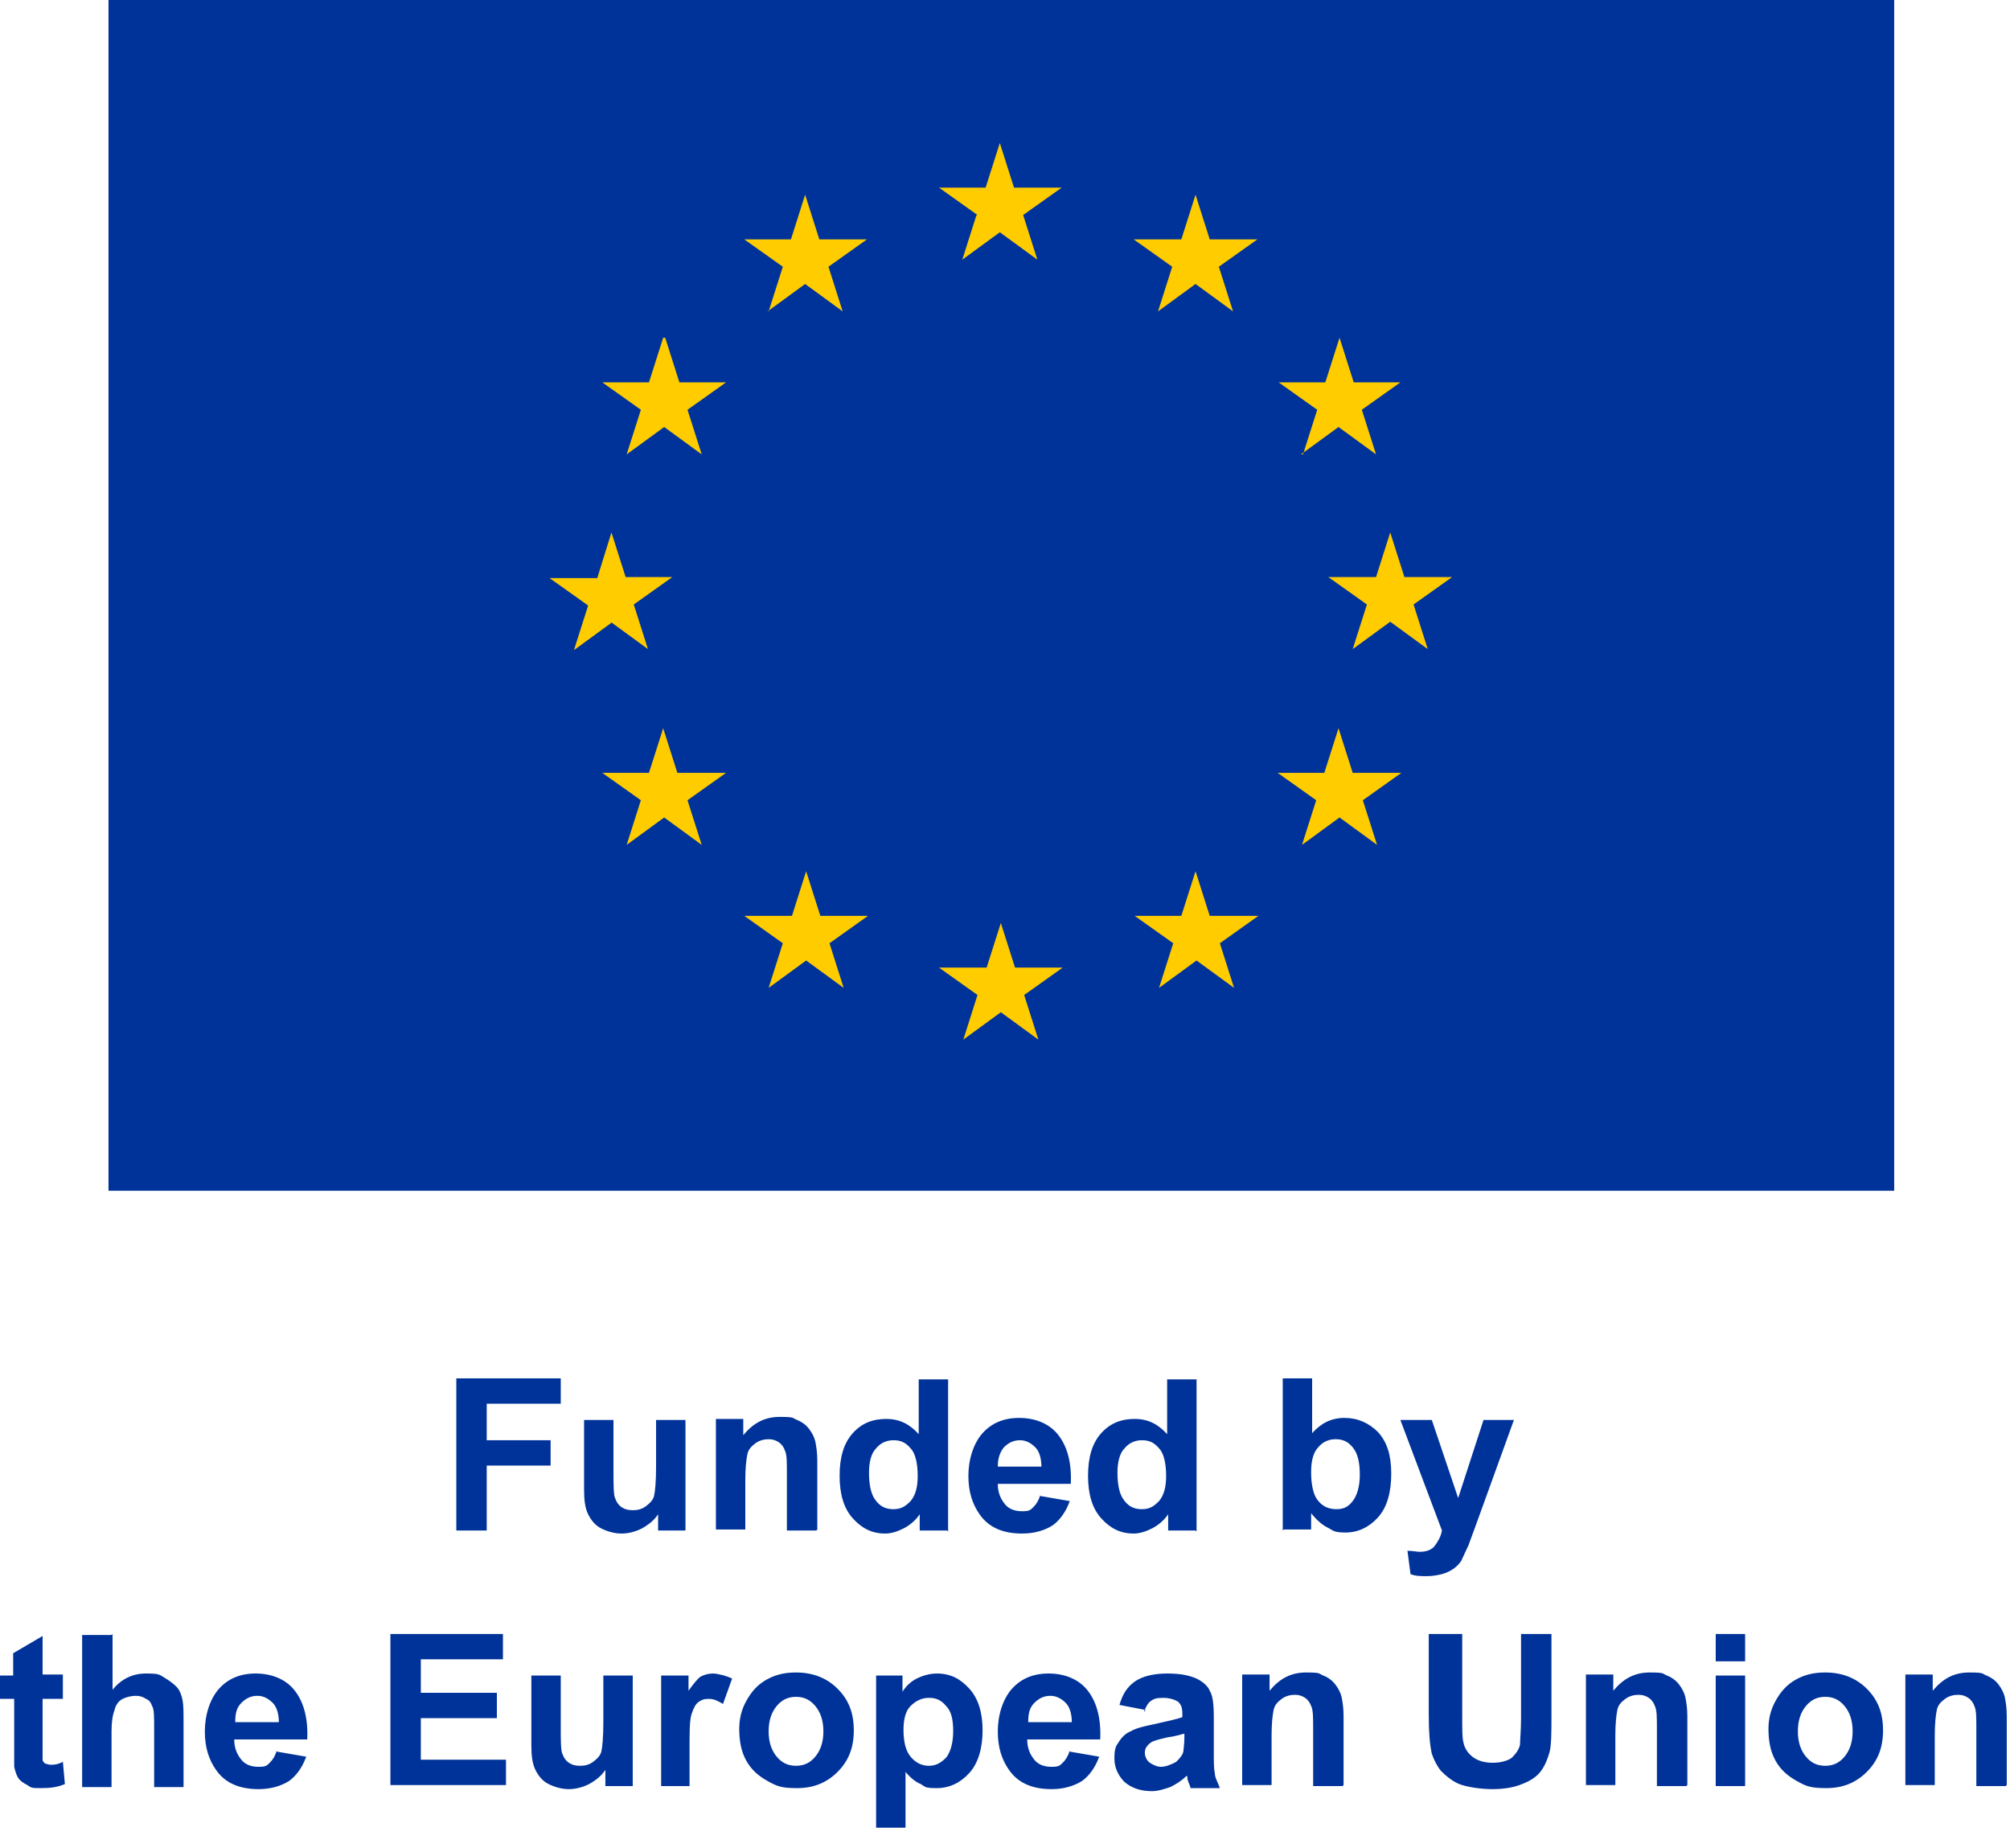 <?xml version="1.0" encoding="UTF-8"?>
<svg width="99px" height="91px" viewBox="0 0 99 91" version="1.1" xmlns="http://www.w3.org/2000/svg" xmlns:xlink="http://www.w3.org/1999/xlink">
    <title>Frame</title>
    <defs>
        <path d="M0,0 L99,0 L99,91 L0,91 L0,0 Z" id="path-1"></path>
    </defs>
    <g id="Frame" stroke="none" fill="none" xlink:href="#path-1" fill-rule="evenodd" stroke-width="1">
        <g id="funded-by-EU">
            <g id="Group" transform="translate(5.344, 0)" fill-rule="nonzero">
                <g fill="#003399" id="Rectangle">
                    <rect x="0" y="0" width="87.952" height="58.635"></rect>
                </g>
                <path d="M42.802,10.588 L40.905,9.24 L43.202,9.24 C43.202,9.24 43.901,7.042 43.901,7.042 L44.6,9.24 L46.948,9.24 L45.05,10.588 L45.749,12.786 L43.901,11.437 L42.053,12.786 L42.752,10.588 L42.802,10.588 Z M32.464,15.333 L34.312,13.984 L36.16,15.333 L35.461,13.135 L37.358,11.787 L35.011,11.787 L34.312,9.589 L33.613,11.787 L31.315,11.787 C31.315,11.787 33.213,13.135 33.213,13.135 L32.514,15.333 L32.464,15.333 Z M27.32,16.632 L26.62,18.829 L24.323,18.829 C24.323,18.829 26.221,20.178 26.221,20.178 L25.522,22.375 L27.37,21.027 L29.218,22.375 L28.518,20.178 L30.416,18.829 L28.119,18.829 L27.42,16.632 L27.32,16.632 Z M24.723,30.616 L26.57,31.964 L25.871,29.767 L27.769,28.418 L25.472,28.418 L24.772,26.221 L24.073,28.468 L21.726,28.468 C21.726,28.468 23.624,29.817 23.624,29.817 L22.925,32.014 L24.772,30.666 L24.723,30.616 Z M28.019,38.058 L27.32,35.86 L26.62,38.058 L24.323,38.058 C24.323,38.058 26.221,39.406 26.221,39.406 L25.522,41.604 L27.37,40.255 L29.218,41.604 L28.518,39.406 L30.416,38.058 L28.119,38.058 L28.019,38.058 Z M35.061,45.1 L34.362,42.902 L33.663,45.1 L31.315,45.1 C31.315,45.1 33.213,46.448 33.213,46.448 L32.514,48.646 L34.362,47.297 L36.21,48.646 L35.511,46.448 L37.408,45.1 L35.061,45.1 L35.061,45.1 Z M44.65,47.647 L43.951,45.45 L43.252,47.647 L40.905,47.647 C40.905,47.647 42.802,48.996 42.802,48.996 L42.103,51.193 L43.951,49.845 L45.799,51.193 L45.1,48.996 L46.998,47.647 L44.65,47.647 L44.65,47.647 Z M54.24,45.1 L53.541,42.902 L52.841,45.1 L50.544,45.1 C50.544,45.1 52.442,46.448 52.442,46.448 L51.743,48.646 L53.59,47.297 L55.438,48.646 L54.739,46.448 L56.637,45.1 L54.29,45.1 L54.24,45.1 Z M61.282,38.058 L60.583,35.86 L59.883,38.058 L57.586,38.058 C57.586,38.058 59.484,39.406 59.484,39.406 L58.785,41.604 L60.633,40.255 L62.481,41.604 L61.781,39.406 L63.679,38.058 L61.382,38.058 L61.282,38.058 Z M66.176,28.418 L63.829,28.418 L63.13,26.221 L62.431,28.418 L60.083,28.418 C60.083,28.418 61.981,29.767 61.981,29.767 L61.282,31.964 L63.13,30.616 L64.978,31.964 L64.279,29.767 L66.176,28.418 Z M58.735,22.375 L60.583,21.027 L62.431,22.375 L61.731,20.178 L63.629,18.829 L61.332,18.829 L60.633,16.632 L59.933,18.829 L57.636,18.829 C57.636,18.829 59.534,20.178 59.534,20.178 L58.835,22.375 L58.735,22.375 Z M53.541,9.589 L52.841,11.787 L50.494,11.787 C50.494,11.787 52.392,13.135 52.392,13.135 L51.693,15.333 L53.541,13.984 L55.388,15.333 L54.689,13.135 L56.587,11.787 L54.24,11.787 L53.541,9.589 L53.541,9.589 Z" id="Shape" fill="#FFCC00"></path>
            </g>
            <path d="M22.475,75.366 L22.475,67.875 L27.619,67.875 L27.619,69.123 L23.973,69.123 L23.973,70.921 L27.12,70.921 L27.12,72.17 L23.973,72.17 L23.973,75.366 L22.475,75.366 Z M32.414,75.366 L32.414,74.567 C32.214,74.867 31.964,75.067 31.615,75.266 C31.315,75.416 30.966,75.516 30.616,75.516 C30.266,75.516 29.917,75.416 29.617,75.266 C29.317,75.117 29.118,74.867 28.968,74.567 C28.818,74.267 28.768,73.868 28.768,73.368 L28.768,69.922 L30.216,69.922 L30.216,72.42 C30.216,73.169 30.216,73.668 30.316,73.818 C30.366,73.968 30.466,74.118 30.616,74.218 C30.766,74.317 30.916,74.367 31.165,74.367 C31.415,74.367 31.615,74.317 31.815,74.168 C32.014,74.018 32.164,73.868 32.214,73.668 C32.264,73.468 32.314,72.969 32.314,72.22 L32.314,69.922 L33.762,69.922 L33.762,75.366 L32.414,75.366 L32.414,75.366 Z M40.205,75.366 L38.757,75.366 L38.757,72.569 C38.757,71.97 38.757,71.62 38.657,71.421 C38.607,71.271 38.507,71.121 38.357,71.021 C38.208,70.921 38.058,70.871 37.858,70.871 C37.658,70.871 37.408,70.921 37.209,71.071 C37.009,71.221 36.859,71.371 36.809,71.62 C36.759,71.87 36.709,72.27 36.709,72.869 L36.709,75.316 L35.261,75.316 L35.261,69.872 L36.609,69.872 L36.609,70.671 C37.109,70.072 37.658,69.772 38.407,69.772 C39.156,69.772 39.007,69.822 39.256,69.922 C39.506,70.022 39.706,70.172 39.856,70.372 C40.006,70.572 40.105,70.771 40.155,70.971 C40.205,71.221 40.255,71.521 40.255,71.92 L40.255,75.316 L40.205,75.366 Z M46.648,75.366 L45.3,75.366 L45.3,74.567 C45.1,74.867 44.8,75.117 44.501,75.266 C44.201,75.416 43.901,75.516 43.602,75.516 C42.952,75.516 42.453,75.266 42.003,74.767 C41.554,74.267 41.354,73.568 41.354,72.669 C41.354,71.77 41.554,71.071 42.003,70.572 C42.453,70.072 43.002,69.872 43.651,69.872 C44.301,69.872 44.8,70.122 45.25,70.622 L45.25,67.925 L46.698,67.925 L46.698,75.416 L46.648,75.366 Z M42.802,72.519 C42.802,73.119 42.902,73.518 43.052,73.768 C43.302,74.168 43.602,74.317 44.001,74.317 C44.401,74.317 44.6,74.168 44.85,73.918 C45.1,73.618 45.2,73.219 45.2,72.669 C45.2,72.12 45.1,71.57 44.85,71.321 C44.6,71.021 44.351,70.921 44.001,70.921 C43.651,70.921 43.352,71.071 43.152,71.321 C42.902,71.57 42.802,72.02 42.802,72.519 Z M51.243,73.668 L52.691,73.918 C52.492,74.467 52.192,74.867 51.842,75.117 C51.443,75.366 50.943,75.516 50.344,75.516 C49.395,75.516 48.696,75.216 48.246,74.567 C47.897,74.068 47.697,73.468 47.697,72.669 C47.697,71.87 47.947,71.071 48.396,70.572 C48.846,70.072 49.445,69.822 50.194,69.822 C50.943,69.822 51.643,70.072 52.092,70.622 C52.542,71.171 52.791,71.97 52.741,73.069 L49.145,73.069 C49.145,73.518 49.295,73.818 49.495,74.068 C49.695,74.317 49.994,74.417 50.344,74.417 C50.694,74.417 50.744,74.367 50.893,74.218 C51.043,74.068 51.143,73.918 51.243,73.618 L51.243,73.668 Z M51.293,72.22 C51.293,71.82 51.193,71.471 50.993,71.271 C50.794,71.071 50.544,70.921 50.244,70.921 C49.945,70.921 49.695,71.021 49.445,71.271 C49.245,71.521 49.145,71.82 49.145,72.22 L51.293,72.22 L51.293,72.22 Z M58.885,75.366 L57.536,75.366 L57.536,74.567 C57.336,74.867 57.037,75.117 56.737,75.266 C56.437,75.416 56.138,75.516 55.838,75.516 C55.189,75.516 54.689,75.266 54.24,74.767 C53.79,74.267 53.59,73.568 53.59,72.669 C53.59,71.77 53.79,71.071 54.24,70.572 C54.689,70.072 55.239,69.872 55.888,69.872 C56.537,69.872 57.037,70.122 57.486,70.622 L57.486,67.925 L58.935,67.925 L58.935,75.416 L58.885,75.366 Z M55.039,72.519 C55.039,73.119 55.139,73.518 55.289,73.768 C55.538,74.168 55.838,74.317 56.238,74.317 C56.637,74.317 56.837,74.168 57.087,73.918 C57.336,73.618 57.436,73.219 57.436,72.669 C57.436,72.12 57.336,71.57 57.087,71.321 C56.837,71.021 56.587,70.921 56.238,70.921 C55.888,70.921 55.588,71.071 55.388,71.321 C55.139,71.57 55.039,72.02 55.039,72.519 Z M63.18,75.366 L63.18,67.875 L64.628,67.875 L64.628,70.572 C65.078,70.072 65.577,69.822 66.226,69.822 C66.876,69.822 67.425,70.072 67.875,70.522 C68.324,71.021 68.524,71.67 68.524,72.569 C68.524,73.468 68.324,74.218 67.875,74.717 C67.425,75.216 66.876,75.466 66.276,75.466 C65.677,75.466 65.677,75.366 65.377,75.216 C65.078,75.067 64.828,74.817 64.578,74.517 L64.578,75.316 L63.23,75.316 L63.18,75.366 Z M64.578,72.519 C64.578,73.069 64.678,73.518 64.828,73.768 C65.078,74.168 65.427,74.317 65.827,74.317 C66.226,74.317 66.426,74.168 66.626,73.918 C66.826,73.668 66.976,73.219 66.976,72.619 C66.976,72.02 66.876,71.57 66.626,71.271 C66.376,70.971 66.127,70.871 65.777,70.871 C65.427,70.871 65.128,71.021 64.928,71.271 C64.678,71.521 64.578,71.97 64.578,72.469 L64.578,72.519 Z M68.973,69.922 L70.522,69.922 L71.82,73.768 L73.069,69.922 L74.567,69.922 L72.669,75.166 L72.32,76.115 C72.17,76.415 72.07,76.665 71.97,76.865 C71.87,77.014 71.72,77.164 71.57,77.264 C71.421,77.364 71.221,77.464 71.021,77.514 C70.821,77.564 70.572,77.614 70.272,77.614 C69.972,77.614 69.723,77.614 69.473,77.514 L69.323,76.365 C69.573,76.365 69.772,76.415 69.922,76.415 C70.272,76.415 70.522,76.315 70.671,76.115 C70.821,75.916 70.971,75.666 71.021,75.366 L68.973,69.922 L68.973,69.922 Z M3.097,82.508 L3.097,83.657 L2.098,83.657 L2.098,85.855 C2.098,86.304 2.098,86.554 2.098,86.654 C2.098,86.704 2.148,86.804 2.248,86.853 C2.297,86.853 2.397,86.903 2.497,86.903 C2.597,86.903 2.847,86.903 3.097,86.754 L3.196,87.852 C2.847,88.002 2.497,88.052 2.048,88.052 C1.598,88.052 1.548,88.052 1.349,87.902 C1.149,87.802 0.999,87.703 0.899,87.553 C0.799,87.403 0.749,87.203 0.699,87.003 C0.699,86.853 0.699,86.504 0.699,86.004 L0.699,83.657 L0,83.657 L0,82.508 L0.649,82.508 L0.649,81.41 L2.098,80.56 L2.098,82.458 L3.097,82.458 L3.097,82.508 Z M5.544,80.461 L5.544,83.208 C5.993,82.658 6.543,82.408 7.192,82.408 C7.841,82.408 7.841,82.458 8.091,82.608 C8.341,82.758 8.541,82.908 8.69,83.058 C8.84,83.208 8.94,83.457 8.99,83.707 C9.04,83.957 9.04,84.306 9.04,84.806 L9.04,88.002 L7.592,88.002 L7.592,85.105 C7.592,84.556 7.592,84.156 7.492,84.007 C7.442,83.857 7.342,83.707 7.192,83.657 C7.042,83.557 6.892,83.507 6.693,83.507 C6.493,83.507 6.243,83.557 6.043,83.657 C5.844,83.757 5.694,83.957 5.644,84.206 C5.544,84.456 5.494,84.806 5.494,85.255 L5.494,88.002 L4.046,88.002 L4.046,80.511 L5.494,80.511 L5.544,80.461 Z M13.635,86.254 L15.083,86.504 C14.883,87.053 14.584,87.453 14.234,87.703 C13.835,87.952 13.335,88.102 12.736,88.102 C11.787,88.102 11.088,87.802 10.638,87.153 C10.289,86.654 10.089,86.054 10.089,85.255 C10.089,84.456 10.339,83.657 10.788,83.158 C11.238,82.658 11.837,82.408 12.586,82.408 C13.335,82.408 14.034,82.658 14.484,83.208 C14.933,83.757 15.183,84.556 15.133,85.655 L11.537,85.655 C11.537,86.104 11.687,86.404 11.887,86.654 C12.087,86.903 12.386,87.003 12.736,87.003 C13.085,87.003 13.135,86.953 13.285,86.804 C13.435,86.654 13.535,86.504 13.635,86.204 L13.635,86.254 Z M13.735,84.806 C13.735,84.406 13.635,84.057 13.435,83.857 C13.235,83.657 12.986,83.507 12.686,83.507 C12.386,83.507 12.137,83.607 11.887,83.857 C11.637,84.107 11.587,84.406 11.587,84.806 L13.735,84.806 L13.735,84.806 Z M19.229,87.952 L19.229,80.461 L24.772,80.461 L24.772,81.709 L20.727,81.709 L20.727,83.357 L24.473,83.357 L24.473,84.606 L20.727,84.606 L20.727,86.654 L24.922,86.654 L24.922,87.902 L19.229,87.902 L19.229,87.952 Z M29.817,87.952 L29.817,87.153 C29.617,87.453 29.367,87.653 29.018,87.852 C28.718,88.002 28.368,88.102 28.019,88.102 C27.669,88.102 27.32,88.002 27.02,87.852 C26.72,87.703 26.521,87.453 26.371,87.153 C26.221,86.853 26.171,86.454 26.171,85.954 L26.171,82.508 L27.619,82.508 L27.619,85.006 C27.619,85.755 27.619,86.254 27.719,86.404 C27.769,86.554 27.869,86.704 28.019,86.804 C28.169,86.903 28.319,86.953 28.568,86.953 C28.818,86.953 29.018,86.903 29.218,86.754 C29.417,86.604 29.567,86.454 29.617,86.254 C29.667,86.054 29.717,85.555 29.717,84.806 L29.717,82.508 L31.165,82.508 L31.165,87.952 L29.817,87.952 L29.817,87.952 Z M34.012,87.952 L32.564,87.952 L32.564,82.508 L33.912,82.508 L33.912,83.257 C34.162,82.908 34.362,82.658 34.512,82.558 C34.711,82.458 34.911,82.408 35.111,82.408 C35.311,82.408 35.76,82.508 36.06,82.658 L35.61,83.907 C35.361,83.757 35.161,83.657 34.911,83.657 C34.661,83.657 34.562,83.707 34.412,83.807 C34.262,83.907 34.162,84.107 34.062,84.406 C33.962,84.706 33.962,85.305 33.962,86.254 L33.962,87.952 L34.012,87.952 Z M36.41,85.155 C36.41,84.656 36.509,84.206 36.759,83.757 C37.009,83.307 37.309,82.958 37.758,82.708 C38.208,82.458 38.657,82.358 39.206,82.358 C40.006,82.358 40.705,82.608 41.254,83.158 C41.804,83.707 42.053,84.356 42.053,85.205 C42.053,86.054 41.804,86.704 41.254,87.253 C40.705,87.802 40.055,88.052 39.256,88.052 C38.457,88.052 38.257,87.952 37.808,87.703 C37.358,87.453 37.009,87.153 36.759,86.704 C36.509,86.254 36.41,85.755 36.41,85.105 L36.41,85.155 Z M37.858,85.255 C37.858,85.805 38.008,86.204 38.257,86.504 C38.507,86.804 38.807,86.953 39.206,86.953 C39.606,86.953 39.906,86.804 40.155,86.504 C40.405,86.204 40.555,85.805 40.555,85.255 C40.555,84.706 40.405,84.306 40.155,84.007 C39.906,83.707 39.606,83.557 39.206,83.557 C38.807,83.557 38.507,83.707 38.257,84.007 C38.008,84.306 37.858,84.706 37.858,85.255 Z M43.102,82.508 L44.451,82.508 L44.451,83.307 C44.6,83.058 44.85,82.808 45.15,82.658 C45.45,82.508 45.799,82.408 46.149,82.408 C46.798,82.408 47.297,82.658 47.747,83.158 C48.196,83.657 48.396,84.356 48.396,85.205 C48.396,86.054 48.196,86.804 47.747,87.303 C47.297,87.802 46.748,88.052 46.149,88.052 C45.549,88.052 45.599,88.002 45.35,87.852 C45.1,87.752 44.85,87.553 44.6,87.253 L44.6,90 L43.152,90 L43.152,82.508 L43.102,82.508 Z M44.501,85.155 C44.501,85.755 44.6,86.204 44.85,86.504 C45.1,86.804 45.4,86.953 45.749,86.953 C46.099,86.953 46.349,86.804 46.598,86.554 C46.798,86.304 46.948,85.855 46.948,85.255 C46.948,84.656 46.848,84.256 46.598,84.007 C46.349,83.707 46.099,83.607 45.749,83.607 C45.4,83.607 45.1,83.757 44.85,84.007 C44.6,84.256 44.501,84.656 44.501,85.205 L44.501,85.155 Z M52.691,86.254 L54.14,86.504 C53.94,87.053 53.64,87.453 53.291,87.703 C52.891,87.952 52.392,88.102 51.792,88.102 C50.844,88.102 50.144,87.802 49.695,87.153 C49.345,86.654 49.145,86.054 49.145,85.255 C49.145,84.456 49.395,83.657 49.845,83.158 C50.294,82.658 50.893,82.408 51.643,82.408 C52.392,82.408 53.091,82.658 53.541,83.208 C53.99,83.757 54.24,84.556 54.19,85.655 L50.594,85.655 C50.594,86.104 50.744,86.404 50.943,86.654 C51.143,86.903 51.443,87.003 51.792,87.003 C52.142,87.003 52.192,86.953 52.342,86.804 C52.492,86.654 52.592,86.504 52.691,86.204 L52.691,86.254 Z M52.791,84.806 C52.791,84.406 52.691,84.057 52.492,83.857 C52.292,83.657 52.042,83.507 51.743,83.507 C51.443,83.507 51.193,83.607 50.943,83.857 C50.694,84.107 50.644,84.406 50.644,84.806 L52.791,84.806 L52.791,84.806 Z M56.437,84.206 L55.139,83.957 C55.289,83.407 55.538,83.058 55.888,82.808 C56.238,82.558 56.787,82.408 57.486,82.408 C58.185,82.408 58.585,82.508 58.935,82.658 C59.234,82.808 59.484,83.008 59.584,83.257 C59.734,83.507 59.784,83.907 59.784,84.556 L59.784,86.254 C59.784,86.754 59.784,87.103 59.834,87.303 C59.834,87.553 59.983,87.752 60.083,88.052 L58.635,88.052 C58.635,87.952 58.535,87.802 58.485,87.603 C58.485,87.503 58.485,87.453 58.435,87.453 C58.185,87.703 57.936,87.852 57.636,88.002 C57.336,88.102 57.037,88.202 56.737,88.202 C56.188,88.202 55.738,88.052 55.388,87.752 C55.089,87.453 54.889,87.053 54.889,86.604 C54.889,86.154 54.939,86.004 55.089,85.805 C55.239,85.555 55.438,85.355 55.688,85.255 C55.938,85.105 56.337,85.006 56.837,84.906 C57.486,84.756 57.986,84.656 58.235,84.556 L58.235,84.406 C58.235,84.107 58.185,83.957 58.036,83.807 C57.886,83.707 57.636,83.607 57.286,83.607 C56.937,83.607 56.837,83.657 56.687,83.757 C56.537,83.857 56.437,84.057 56.337,84.306 L56.437,84.206 Z M58.385,85.355 C58.185,85.405 57.886,85.505 57.486,85.555 C57.087,85.655 56.837,85.705 56.687,85.805 C56.487,85.954 56.387,86.104 56.387,86.304 C56.387,86.504 56.487,86.704 56.637,86.804 C56.787,86.903 56.987,87.003 57.186,87.003 C57.386,87.003 57.686,86.903 57.936,86.754 C58.085,86.604 58.235,86.454 58.285,86.254 C58.285,86.154 58.335,85.905 58.335,85.555 L58.335,85.255 L58.385,85.355 Z M66.127,87.952 L64.678,87.952 L64.678,85.155 C64.678,84.556 64.678,84.206 64.578,84.007 C64.528,83.857 64.428,83.707 64.279,83.607 C64.129,83.507 63.979,83.457 63.779,83.457 C63.579,83.457 63.33,83.507 63.13,83.657 C62.93,83.807 62.78,83.957 62.73,84.206 C62.68,84.456 62.63,84.856 62.63,85.455 L62.63,87.902 L61.182,87.902 L61.182,82.458 L62.531,82.458 L62.531,83.257 C63.03,82.658 63.579,82.358 64.329,82.358 C65.078,82.358 64.928,82.408 65.178,82.508 C65.427,82.608 65.627,82.758 65.777,82.958 C65.927,83.158 66.027,83.357 66.077,83.557 C66.127,83.807 66.176,84.107 66.176,84.506 L66.176,87.902 L66.127,87.952 Z M70.522,80.461 L72.02,80.461 L72.02,84.506 C72.02,85.155 72.02,85.555 72.07,85.755 C72.12,86.054 72.27,86.304 72.519,86.504 C72.769,86.704 73.119,86.804 73.518,86.804 C73.918,86.804 74.267,86.704 74.467,86.554 C74.667,86.354 74.817,86.154 74.867,85.905 C74.867,85.655 74.917,85.205 74.917,84.606 L74.917,80.461 L76.415,80.461 L76.415,84.406 C76.415,85.305 76.415,85.954 76.315,86.304 C76.215,86.654 76.065,87.003 75.866,87.253 C75.666,87.503 75.366,87.703 74.967,87.852 C74.617,88.002 74.118,88.102 73.518,88.102 C72.919,88.102 72.27,88.002 71.87,87.852 C71.521,87.703 71.221,87.453 70.971,87.203 C70.771,86.953 70.622,86.654 70.522,86.354 C70.422,85.905 70.372,85.305 70.372,84.456 L70.372,80.461 L70.522,80.461 Z M83.058,87.952 L81.609,87.952 L81.609,85.155 C81.609,84.556 81.609,84.206 81.509,84.007 C81.459,83.857 81.36,83.707 81.21,83.607 C81.06,83.507 80.91,83.457 80.71,83.457 C80.511,83.457 80.261,83.507 80.061,83.657 C79.861,83.807 79.711,83.957 79.661,84.206 C79.612,84.456 79.562,84.856 79.562,85.455 L79.562,87.902 L78.113,87.902 L78.113,82.458 L79.462,82.458 L79.462,83.257 C79.961,82.658 80.511,82.358 81.26,82.358 C82.009,82.358 81.859,82.408 82.109,82.508 C82.358,82.608 82.558,82.758 82.708,82.958 C82.858,83.158 82.958,83.357 83.008,83.557 C83.058,83.807 83.108,84.107 83.108,84.506 L83.108,87.902 L83.058,87.952 Z M84.506,81.809 L84.506,80.461 L85.954,80.461 L85.954,81.809 L84.506,81.809 Z M84.506,87.952 L84.506,82.508 L85.954,82.508 L85.954,87.952 L84.506,87.952 Z M87.103,85.155 C87.103,84.656 87.203,84.206 87.453,83.757 C87.703,83.307 88.002,82.958 88.452,82.708 C88.901,82.458 89.351,82.358 89.9,82.358 C90.699,82.358 91.398,82.608 91.948,83.158 C92.497,83.707 92.747,84.356 92.747,85.205 C92.747,86.054 92.497,86.704 91.948,87.253 C91.398,87.802 90.749,88.052 89.95,88.052 C89.151,88.052 88.951,87.952 88.502,87.703 C88.052,87.453 87.703,87.153 87.453,86.704 C87.203,86.254 87.103,85.755 87.103,85.105 L87.103,85.155 Z M88.552,85.255 C88.552,85.805 88.701,86.204 88.951,86.504 C89.201,86.804 89.501,86.953 89.9,86.953 C90.3,86.953 90.599,86.804 90.849,86.504 C91.099,86.204 91.249,85.805 91.249,85.255 C91.249,84.706 91.099,84.306 90.849,84.007 C90.599,83.707 90.3,83.557 89.9,83.557 C89.501,83.557 89.201,83.707 88.951,84.007 C88.701,84.306 88.552,84.706 88.552,85.255 Z M98.79,87.952 L97.342,87.952 L97.342,85.155 C97.342,84.556 97.342,84.206 97.242,84.007 C97.192,83.857 97.092,83.707 96.942,83.607 C96.792,83.507 96.643,83.457 96.443,83.457 C96.243,83.457 95.993,83.507 95.794,83.657 C95.594,83.807 95.444,83.957 95.394,84.206 C95.344,84.456 95.294,84.856 95.294,85.455 L95.294,87.902 L93.846,87.902 L93.846,82.458 L95.194,82.458 L95.194,83.257 C95.694,82.658 96.243,82.358 96.992,82.358 C97.741,82.358 97.592,82.408 97.841,82.508 C98.091,82.608 98.291,82.758 98.441,82.958 C98.59,83.158 98.69,83.357 98.74,83.557 C98.79,83.807 98.84,84.107 98.84,84.506 L98.84,87.902 L98.79,87.952 Z" id="Shape" fill="#003399" fill-rule="nonzero"></path>
        </g>
    </g>
</svg>